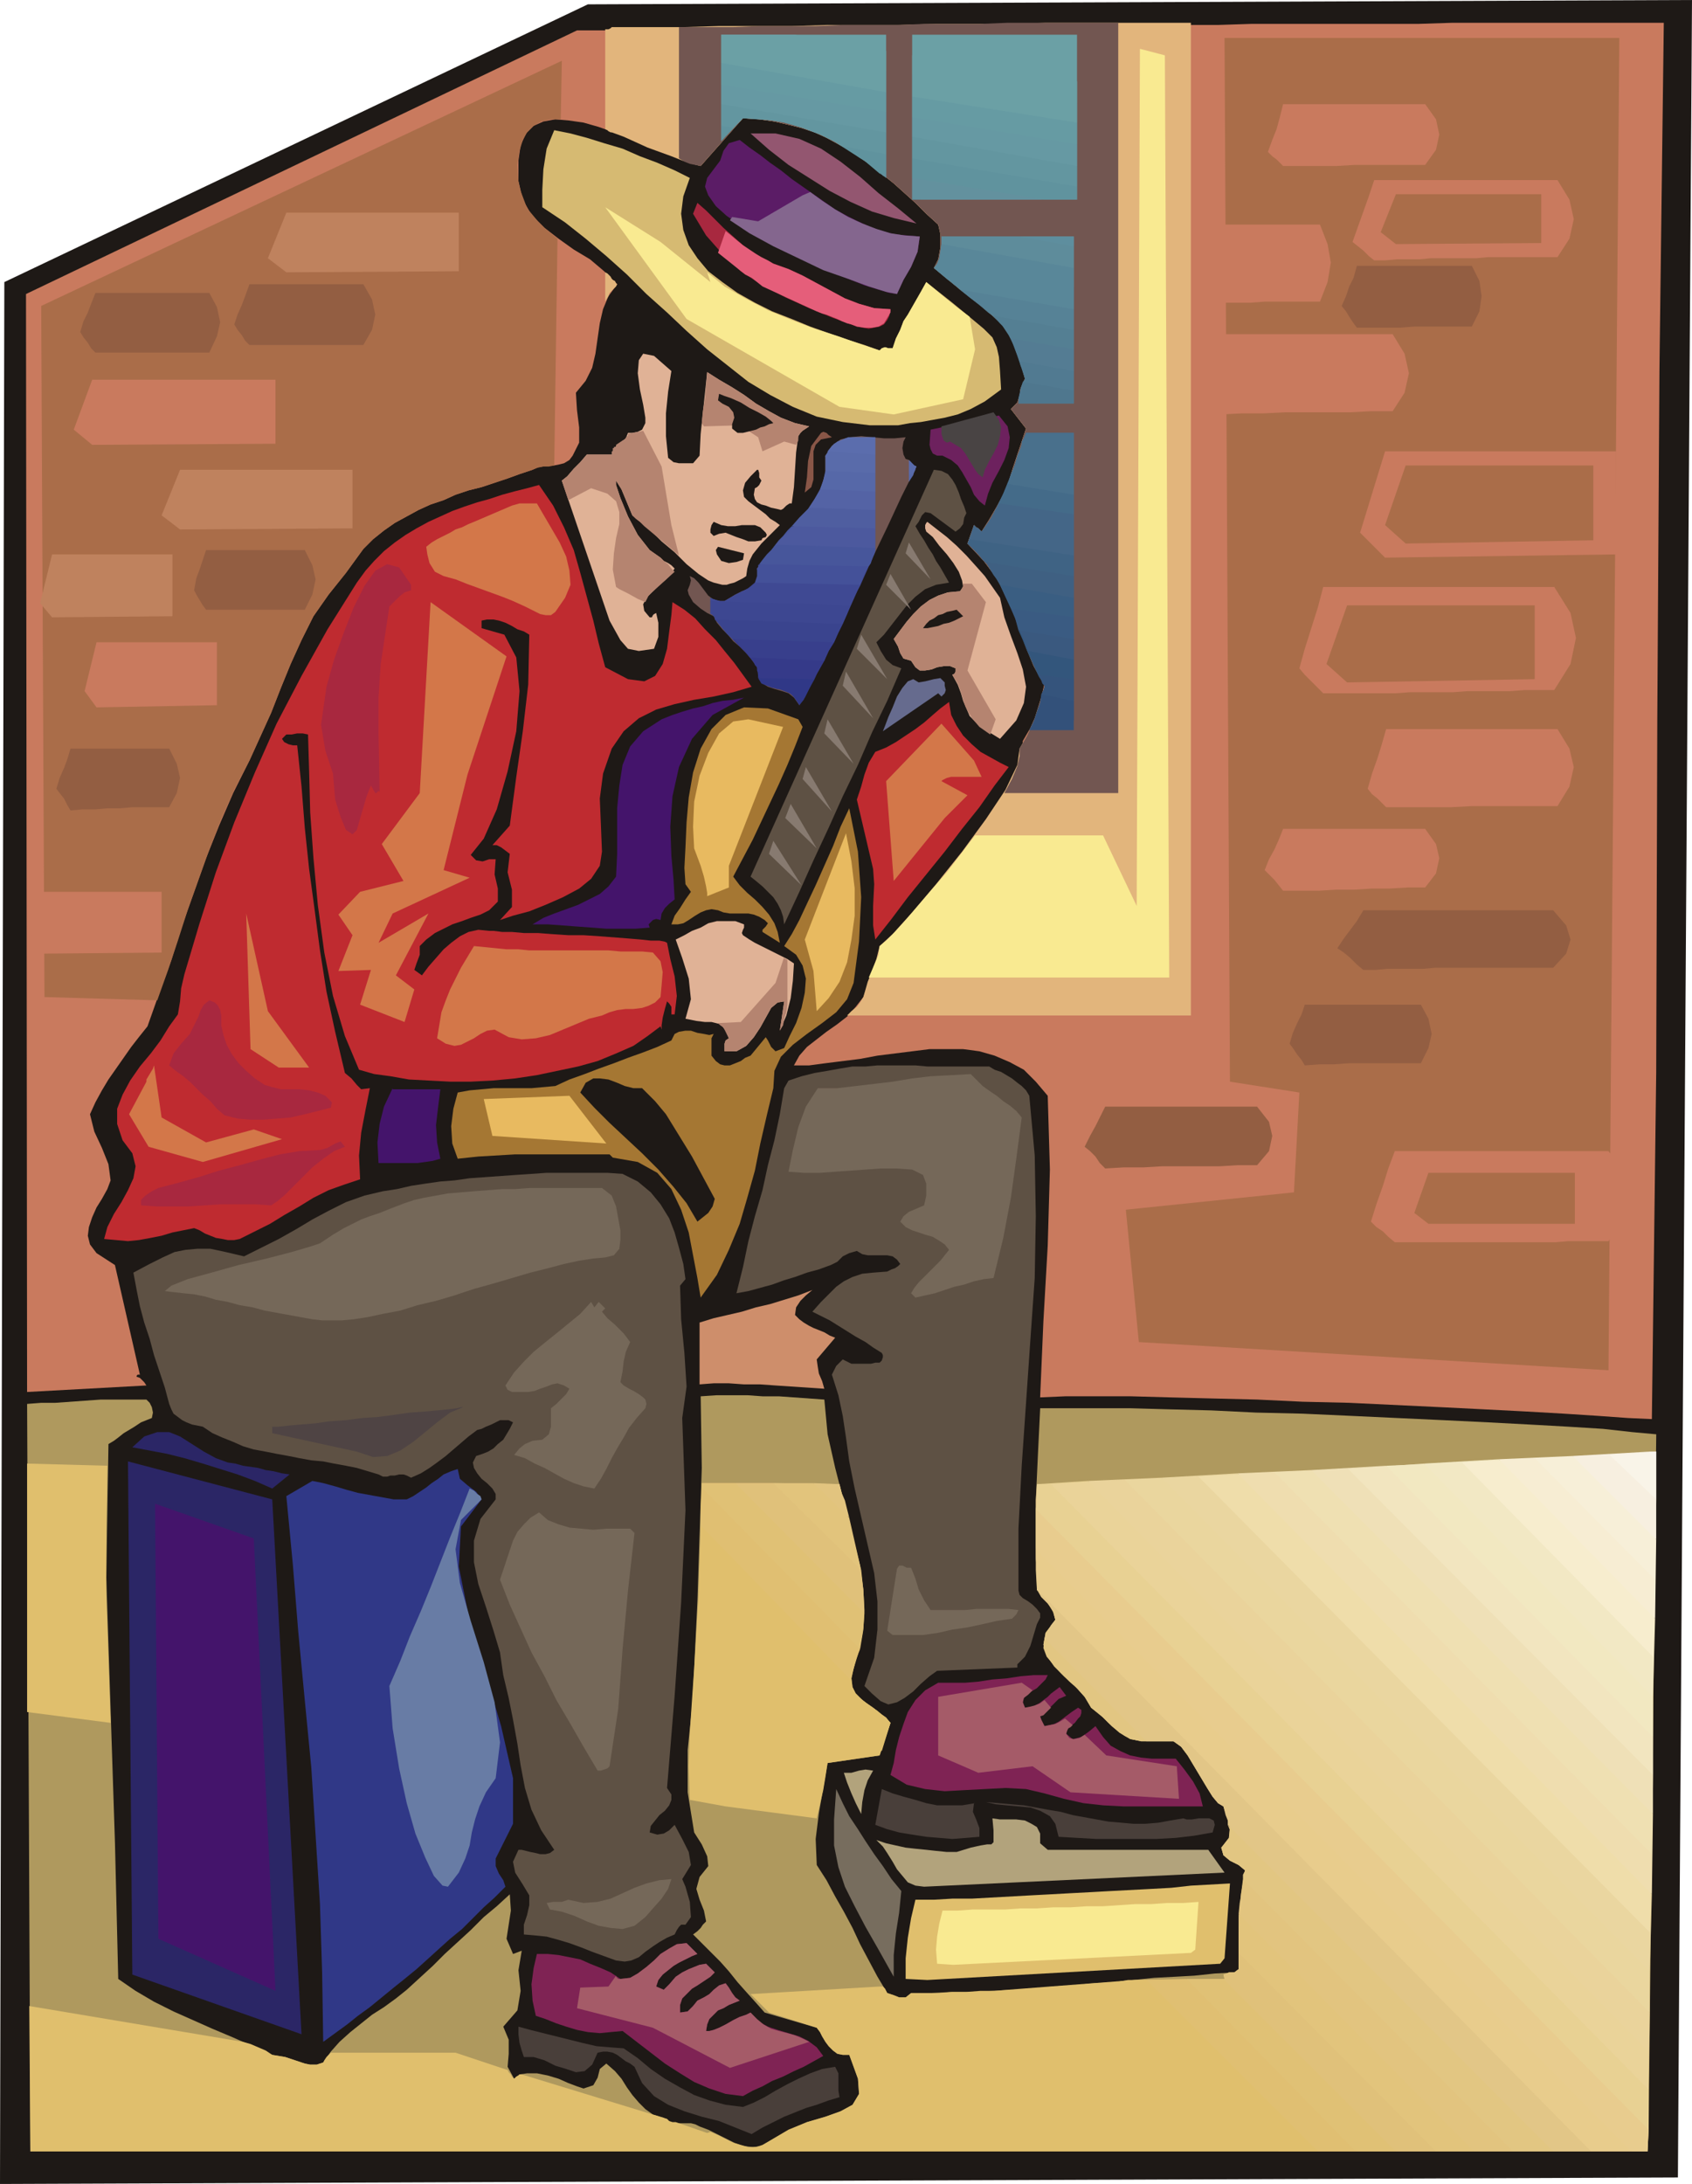 <svg xmlns="http://www.w3.org/2000/svg" fill-rule="evenodd" height="2.013in" preserveAspectRatio="none" stroke-linecap="round" viewBox="0 0 1560 2013" width="1.56in"><style>.pen1{stroke:none}.brush2{fill:#1e1916}.brush3{fill:#c97a5e}.brush5{fill:#bf2b30}.brush6{fill:#2b2666}.brush7{fill:#44146b}.brush8{fill:#5e5144}.brush9{fill:#a8283f}.brush11{fill:#303887}.brush12{fill:#756859}.brush13{fill:#d37749}.brush14{fill:#a57733}.brush15{fill:#493f3a}.brush16{fill:#7f2354}.brush18{fill:#e0b296}.brush19{fill:#b58470}.brush20{fill:#725651}.brush26{fill:#b2a37c}.brush28{fill:#e0bf6d}.brush29{fill:#f9ea91}.brush33{fill:#aa6d49}.brush65{fill:#33517a}.brush73{fill:#446687}.brush75{fill:#49708c}.brush82{fill:#598799}.brush90{fill:#6ba0a5}</style><path class="pen1 brush2" d="M4 260 542 4l1018-4-13 2007-1547 6L4 260z"/><path class="pen1 brush3" d="M24 271 532 28h33l33-1h96l32-1h62l31-1h62l30-1h91l30-1h91l31-1h154l31-1h195l-4 319-2 324-1 325-4 319-22-1-28-2-31-2-35-2-39-2-40-2-42-2-42-2-43-1-42-2-41-1-39-1-36-1h-61l-23 1 3-70 4-70 2-70-2-68-11-13-11-11-13-7-14-6-14-4-15-2h-31l-16 2-16 2-16 2-16 3-16 2-16 2-15 2h-14l5-9 7-8 9-7 9-7 10-7 9-7 8-9 7-9 5-14 5-11 5-10 3-12 13-12 19-20 23-28 23-30 22-32 18-28 10-24 1-15 7-12 6-13 4-15 3-13-9-18-7-16-6-16-6-16-7-16-9-15-12-16-15-16 6-17 2 2 2 1 1 1 2 2 7-11 7-12 6-11 5-12 4-13 4-12 4-12 4-12-14-18 6-6 2-6 1-7 4-9-5-18-4-13-4-10-6-9-8-8-12-10-17-13-24-18 4-9v-12l-1-12-3-10-11-10-10-10-10-9-10-9-10-8-10-8-10-7-10-7-11-6-11-6-11-5-12-4-12-3-13-3-14-2-15-1-39 44-11-3-12-5-14-5-14-6-14-6-15-6-14-5-14-4-14-2-12-1-11 2-9 4-7 7-5 11-2 14v19l4 17 8 14 12 12 13 10 14 10 15 9 13 11 12 12-8 11-5 12-3 13-2 14-2 14-3 13-6 12-9 11 1 16 2 16v14l-6 12-3 4-5 3-4 1-5 1h-6l-5 1-5 1-4 2-12 4-11 4-12 4-12 4-12 3-12 4-11 5-12 4-11 5-11 6-11 6-10 7-10 8-9 9-8 11-8 11-16 20-14 20-11 22-10 22-9 22-9 23-10 22-10 22-15 30-13 30-12 30-11 31-11 31-10 32-11 30-11 31-8 10-7 9-7 10-7 10-7 10-6 10-6 11-5 11 4 16 7 15 6 15 2 15-3 8-5 9-5 8-4 9-3 9-1 8 2 8 6 8 17 11 23 101h-2l-1 1v1l3 1 2 2 2 2 2 3-110 6-1-1012z"/><path class="pen1" style="fill:#af995e" d="m25 1294 13-1h13l14-1 14-1 14-1h42l3 3 2 4 1 5-1 5-5 2-5 2-6 4-5 3-5 3-5 4-4 3-5 3-2 123 4 123 4 122 3 125 16 11 17 10 18 9 18 8 18 8 19 8 18 8 18 8 6 1 6 1 6 2 6 2 6 2 5 1h6l6-2 7-10 8-9 10-9 10-8 10-8 11-7 11-8 10-8 12-11 12-11 11-11 12-11 12-11 12-12 12-10 12-11 1 15-2 13-2 13 6 14 8-3-3 18 2 19-3 18-13 15 5 12v13l-1 12 6 11 5-4 7-1h9l10 2 10 3 9 4 8 3 6 2 9-3 4-7 2-8 6-5 8 7 6 7 5 8 5 7 6 7 6 6 7 5 10 3 3 3 4 1 5 1h13l4 1 4 2 8 3 8 4 8 4 8 4 8 3 9 1 8-1 8-5 17-10 17-7 17-5 14-5 11-6 6-10-1-14-8-22h-6l-5-1-4-3-4-4-3-4-3-5-2-4-3-4-48-14-8-9-9-10-8-9-8-10-8-9-8-8-9-9-8-8 4-3 3-3 2-3 3-3-2-10-4-10-3-10 3-11 8-10-1-9-5-11-7-11-6-37v-39l4-39 2-36 3-63 2-61 2-61-1-66 15-1h28l14 1h15l14 1 14 1 14 1 3 32 7 31 8 31 8 31 7 30 3 31-1 31-8 31-2 9 1 8 3 6 6 6 7 5 7 5 6 5 6 6-10 30-48 7-4 23-4 23-3 24 1 24 9 14 8 15 8 14 8 15 7 15 8 15 8 15 9 15 6 2 5 2h6l5-4h19l18-1h19l19-1 18-1 19-1 19-2 18-1 19-2 19-1 18-2 19-2 19-1 18-1 19-2 18-1 4-3v-46l2-23 4-22-6-5-8-4-6-5-2-7 7-9 1-10-3-10-3-9-5-3-5-6-5-8-6-10-6-10-6-10-6-8-7-5h-30l-9-2-6-3-6-4-6-5-8-8-11-9-6-10-9-10-10-9-9-9-7-10-3-10 2-11 9-12-2-8-5-7-6-6-4-7-1-40v-43l2-43 2-41h83l36 1 39 1 41 2 43 1 44 2 43 2 43 2 41 2 38 2 36 2 32 2 27 3 22 2-7 640-1 21H28l-3-689z"/><path class="pen1 brush5" d="m156 946 8-11 2-12 1-12 3-13 14-47 15-47 17-46 19-46 20-45 23-44 24-43 27-43 8-11 8-9 9-9 10-8 10-7 10-6 11-6 11-5 11-5 11-4 12-4 11-3 12-4 11-3 12-3 11-3 13 19 10 20 9 21 6 21 6 22 6 22 5 21 6 22 21 11 15 2 10-5 7-11 4-14 2-16 2-15 1-12 11 7 10 8 9 10 10 10 8 10 9 11 8 11 8 11-17 5-18 4-18 3-18 4-17 5-16 8-14 12-11 16-8 23-3 23 1 24 1 25-2 13-8 12-11 9-15 8-16 7-15 6-15 4-12 4 11-12v-16l-4-16 2-17-4-3-4-3-4-2h-4l16-18 6-45 6-42 5-43 1-46-5-3-6-2-5-3-6-3-6-2-5-1h-6l-5 1v7l21 6 11 21 3 31-3 37-8 37-10 35-12 27-12 15 5 5 6 1 6-2h6l-1 14 3 13v12l-8 8-8 4-9 3-8 3-9 3-8 4-8 4-8 6-6 6v8l-3 8-2 6 7 5 6-8 7-8 7-8 7-6 8-6 8-4 9-2 10 1h4l8 1h9l11 1h13l13 1 15 1h14l15 1 13 1 13 1 12 1 9 1h8l5 1 2 1 3 15 4 16 2 18-2 17h-3v-7l-2-3-2-2-2 7-2 8-1 7v4l-1-3-12 9-13 9-16 7-17 7-18 5-19 4-19 4-20 3-21 2-20 1h-19l-19-1-19-1-17-3-15-2-14-4-13-31-11-37-8-40-6-44-4-43-3-42-1-38-1-34-5-1h-5l-5 1h-5l-4 4 2 3 4 2 4 1h4l4 38 3 38 4 38 5 37 5 38 6 38 8 37 9 38 6 5 5 6 4 4 8-1-4 20-4 21-2 21 1 22-15 5-14 5-14 7-13 8-14 8-13 8-14 7-14 7-5 1h-6l-5-1-6-1-5-2-5-2-5-3-5-2-10 2-10 2-10 3-10 2-11 2-10 1-11-1-11-1 3-11 6-12 7-11 6-11 5-11 2-11-3-12-9-12-5-15v-14l5-13 7-13 9-13 10-12 9-12 8-13z"/><path class="pen1 brush6" d="m251 1382 27 493-156-55-4-473 133 35z"/><path class="pen1 brush7" d="m234 1418 20 417-108-48-3-401 91 32z"/><path class="pen1 brush6" d="m210 1348 7 1 7 2 7 1 7 1 7 2 7 1 8 2 7 1-16 13-16-7-16-6-16-5-16-5-17-5-16-4-16-3-16-3 11-10 12-4h11l10 4 11 7 11 7 11 6 11 4z"/><path class="pen1 brush8" d="m225 1158 16-8 16-8 16-9 15-9 15-8 16-8 17-6 17-4 13-2 13-3 13-2 14-2 13-1 14-2 14-1 14-1 14-1 15-1 14-1h56l14 1 14 7 12 10 9 11 8 13 5 13 4 14 4 15 2 14-5 6 1 31 3 31 2 31-4 29 3 85-4 85-6 86-7 85 4 6v5l-2 5-4 5-5 4-4 5-4 5-1 6 7 2 6-1 5-3 5-5 7 13 6 12 2 12-8 13 3 7 4 14 1 14-5 7h-4l-2 2-2 3-2 4-7 3-7 4-6 4-7 5-6 5-7 3-6 1-8-1-11-4-11-4-10-4-11-4-10-3-11-3-10-1-11-1v-9l3-9 2-9v-9l-6-10-7-11-2-10 5-11h3l4 1 4 1 5 1 4 1h5l4-1 4-3-12-18-9-19-6-20-4-21-3-20-4-22-4-20-5-21-3-21-6-20-7-22-7-21-4-20v-20l6-20 14-18v-5l-3-5-5-5-5-4-4-5-3-5-1-5 3-6 6-2 5-2 5-3 4-4 5-4 3-5 3-5 3-6-4-2h-8l-4 2-4 2-5 2-4 2-4 1-8 6-7 6-7 6-7 6-8 6-7 5-8 5-9 4-4-2-3-1h-4l-4 1h-4l-3 1h-4l-4-2-10-3-10-3-10-2-11-2-10-2-11-1-11-2-10-2-11-2-10-2-11-2-10-3-9-4-10-4-9-4-9-6-5-1-5-1-5-2-4-2-4-3-4-3-2-4-2-5-4-15-5-15-5-15-4-15-5-15-4-15-3-15-3-16 15-8 12-6 11-5 10-2 11-1h12l14 3 17 4z"/><path class="pen1 brush9" d="m146 1095 19-5 18-5 19-6 19-5 18-5 19-5 18-3 19-1 7-2 7-4 5-2 4 5-10 4-10 7-10 8-9 9-8 8-8 8-7 6-6 4-15-1h-31l-15 1-15 1h-30l-14-1v-5l4-4 6-4 6-3zm34-152 3-6 2-6 3-5 5-4 5 2 3 3 2 4 1 5v9l2 9 3 9 5 9 6 8 7 7 8 7 9 6 7 2 8 2h17l9 1 8 2 7 3 6 6-1 5-12 3-12 3-13 3-12 1-13 1h-12l-12-1-12-3-7-6-6-7-7-6-6-6-6-6-6-5-7-5-6-5 4-11 7-9 8-9 5-10z"/><path class="pen1" style="fill:#4f4444" d="M251 1315h6l9-1 11-1 13-1 14-2 15-1 15-2 15-1 15-2 14-2 14-1 11-1 10-1 8-1 4-1h2l-12 5-12 9-11 9-11 9-12 8-12 5-13 1-15-5-78-17v-6z"/><path class="pen1 brush11" d="m288 1365 10 2 11 3 10 3 11 3 11 2 11 2 11 2h12l6-3 6-4 6-4 5-4 6-4 5-4 7-3 6-2 2 9 7 6 8 6 5 7-19 25-2 37 9 45 15 51 15 51 11 48v42l-16 32v7l3 7 4 6 2 6-10 10-10 9-10 10-10 10-11 9-10 9-11 10-10 9-11 9-10 8-11 9-11 9-11 8-10 8-11 8-11 8-1-64-2-63-4-63-4-63-6-62-6-63-5-62-6-63 24-14z"/><path class="pen1 brush12" d="m295 1146 12-8 10-6 8-4 8-4 8-3 9-3 10-4 13-5 9-3 9-2 11-2 11-2 12-1 12-1 13-1 13-1h12l13-1h67l9 7 4 10 2 11 2 11v9l-1 8-5 6-8 2-11 1-13 2-14 3-15 4-16 4-17 5-17 5-18 5-18 6-17 5-17 4-16 5-16 3-14 3-13 2-11 1h-18l-9-1-11-2-11-2-11-2-11-2-11-3-12-2-11-3-11-2-10-3-10-2-10-1-9-1-8-1 6-5 15-6 22-6 25-7 26-6 23-6 17-5 9-3z"/><path class="pen1 brush9" d="M379 539v5l-6 2-5 4-5 5-4 4-8 53-2 31v33l1 54-1-1-1 1-1 1h-1l-4-7-4 10-5 17-4 14-4 4-6-4-5-12-5-16-2-24-7-21-4-24 5-35 7-25 9-25 9-23 10-20 10-14 11-6 11 3 11 16z"/><path class="pen1 brush7" d="M362 1004h44l-2 16-2 17 1 16 3 15-7 2-7 1-7 1h-36l-1-19 2-17 4-16 8-17v1z"/><path class="pen1 brush13" d="m602 878 7 8 2 10-1 12-1 11-5 5-6 3-6 2-8 1h-7l-8 1-7 2-7 3-12 3-12 5-12 5-12 5-13 3-13 1-12-2-13-7-7 1-6 3-6 4-6 3-6 3-6 1-8-2-8-5 2-12 2-12 4-11 4-10 5-10 5-10 6-10 6-10 10 1 10 1 10 1h11l10 1h73l11 1h20l10 1zM437 481l7-3 7-3 7-3 7-3 7-3 7-2h16l7 12 7 12 7 12 6 13 3 13 1 13-5 12-9 13-4 3h-5l-5-1-4-2-10-5-11-5-10-4-11-4-11-4-11-4-10-4-11-3-8-4-5-8-2-8-1-7 5-4 5-3 6-3 6-3 5-3 6-2 6-3 5-2z"/><path class="pen1 brush14" d="m512 1001 13-6 14-5 13-5 14-5 13-5 14-5 13-5 13-6 3-6 4-2 6-1h5l6 2 6 1 5 1 4-1-2 4v16l4 5 4 3 4 1h5l5-2 5-2 4-3 5-2 14-17 2 3 3 6 4 4 8-3 5-11 6-12 5-14 3-14 1-13-3-12-6-10-11-8 7-11 7-13 7-15 8-17 8-18 8-18 7-18 8-17 8 40 3 42-2 41-5 38-6 15-10 12-13 10-14 10-13 10-11 11-6 13-1 16-6 25-6 26-5 25-7 25-7 24-10 24-11 23-15 21-3-18-4-21-4-21-7-21-9-19-13-15-18-10-23-4-3-3h-87l-17 1-17 1-19 2-5-14-1-16 2-16 4-15 11-2 11-1 11-1h35l11-1 11-1z"/><path class="pen1 brush12" d="m497 1394 8 7 10 4 10 3 11 1 11 1 12-1h22l4 4-6 53-5 54-4 55-8 53-2 2-3 1-3 1h-3l-13-22-12-21-13-22-11-22-12-22-10-22-10-22-9-23 3-9 3-9 3-9 3-9 4-8 6-7 6-6 8-5zm48-194 3 5 4-5 6 6-3 3 5 6 7 6 8 8 6 8-4 9-2 9-1 9-2 10 3 3 5 3 4 2 5 3 4 3 2 2 1 4-1 4-8 9-7 9-5 9-6 10-5 9-5 10-5 9-6 9-10-2-9-3-9-4-9-5-9-5-9-4-9-5-10-3 5-6 5-4 7-3 9-1 6-5 2-7v-17l5-4 4-4 5-5 3-5-5-3-6-2-5 1-5 2-6 2-5 2-6 1h-15l-4-2-2-4 8-12 9-10 9-9 11-9 10-8 11-9 11-9 10-11z"/><path class="pen1 brush15" d="m478 1868 11 3 12 3 12 3 12 3 12 3 13 3 12 1 13 1 13 9 12 10 13 9 14 8 13 7 14 5 15 4 16 2 10-4 10-5 10-6 11-6 10-5 11-5 11-4 12-2 3 6v16l1 6-10 3-11 4-10 3-10 4-10 4-10 5-10 5-10 6-15-6-15-6-16-4-16-5-15-6-13-8-11-12-7-15-4-3-4-2-4-3-4-3-4-2-5-1h-4l-5 1-5 11-7 6-8 1-9-3-10-3-10-5-10-3h-9l-2-6-2-7-1-8v-7z"/><path class="pen1 brush16" d="m572 1824 9-1 7-4 8-6 7-6 6-6 8-5 7-4 9-1 10 10-5 2-6 3-6 3-5 3-5 4-5 4-4 5-2 6 7 3 5-5 6-7 6-4 6-3 5-2 5-2 6-1 8 8-4 4-6 4-6 4-5 3-5 5-4 4-2 6v7l7-1 5-5 4-5 6-3 5-3 4-4 5-4 6-2 3 4 3 5 3 4 4 3-5 2-5 2-5 3-5 2-4 4-4 4-2 5-1 6h3l4-1 5-2 6-3 7-4 6-3 6-2 4-2 7 8 9 5 9 3 10 3 10 3 8 4 8 6 6 8-9 5-9 5-9 4-10 5-10 4-9 5-9 4-9 5-16-2-15-5-14-6-13-8-14-9-13-10-13-10-13-10-11 1-10 1-11-1-10-2-10-3-9-3-10-4-9-3-3-14-1-15 2-15 3-13h10l10 1 10 2 10 2 9 4 10 4 9 4 9 6z"/><path class="pen1 brush7" d="m568 808 1-21v-42l2-21 3-19 7-17 12-14 17-11 10-4 9-3 10-3 9-2 9-3 9-2 10-1 10-2-29 16-19 22-12 26-6 27-2 28 1 27 2 22 1 18-5 4-4 4-3 5-1 6-4-1-3 1-2 2-2 2 1 3-13 1h-27l-13-1-14-1-13-1-14-1h-14l10-6 10-4 11-4 11-4 10-5 10-5 8-7 7-9z"/><path class="pen1" style="fill:#d6ba72" d="m636 164-6 17-2 16 2 15 5 14 8 12 10 12 13 10 14 10 16 9 16 8 18 7 17 7 17 6 17 6 16 5 14 5 2-2 3-1 3 1h4l3-9 4-8 3-8 4-6 4-7 4-7 4-7 5-9 24 19 17 14 12 10 8 8 4 9 2 9 1 13 1 17-15 11-13 7-12 5-12 3-11 2-11 2-10 1-11 2h-26l-25-3-24-5-22-9-21-11-20-12-19-15-19-15-19-17-18-17-19-17-18-18-19-17-19-16-19-15-21-14v-16l1-19 3-19 7-17 15 3 15 4 16 5 17 5 16 7 16 6 16 7 14 7z"/><path class="pen1 brush12" d="m524 1751 14 3 13-1 12-3 11-5 11-5 11-4 12-3 11-1-3 9-6 9-8 9-7 8-10 8-11 3-11-1-11-2-11-4-11-5-12-4-11-2-3-6 6-1h8l6-2z"/><path class="pen1 brush18" d="M541 419h23l2-6 6-5 5-4 2-5h4l5-1 4-2 3-6v-5l-2-12-3-14-2-15 1-12 4-6 10 2 16 14-3 19-2 20v21l2 20 5 4 5 1h13l6-7 1-20 2-19 2-19 2-19 11 7 12 7 11 7 11 8 12 7 11 6 13 5 13 3-3 2-3 2-2 2-2 3-2 15-1 16-1 16-2 15h-2l-3 2-3 3-2 1-4-1-5-1-5-2-4-1-4-2-2-3-1-4 1-6 2-1 2-2 1-2 1-2-2-3v-4l-1-3h-1l-6 6-5 6-2 7 1 6 4 4 4 3 4 3 4 3 4 3 4 4 5 3 4 3-6 6-6 6-5 5-4 5-4 5-3 6-2 7-1 7-3 2-4 2-4 2-4 1-3 1h-4l-4-1-4-1-5-2-9-6-11-9-11-11-12-10-11-11-10-8-6-5-10-24-5-8v4l4 12 7 17 9 17 11 14 10 7 3 3 4 2 3 2 3 3-4 6-5 5-6 5-6 6-5 5-3 6 1 6 5 6h2l1-2 1-1 2-1 2 9v13l-4 11-14 2-10-2-7-8-5-9-5-9-44-129 5-4 6-7 6-6 6-7z"/><path class="pen1 brush19" d="m647 390 2 3 33-1 17 11 4 13 20-9 11 3 1-2 1-2v-4l2-3 2-2 3-2 3-2-13-3-13-5-11-6-12-7-11-8-11-7-12-7-11-7-1 12-1 12-2 12-1 11z"/><path class="pen1 brush2" d="m592 1003 12 12 10 12 8 13 8 13 8 13 7 13 7 13 7 13-2 7-4 6-5 4-5 4-10-17-12-15-14-16-15-15-15-14-15-14-14-14-13-14 5-9 7-4h6l8 1 8 3 7 3 8 2h8zm-27-671v-13l1-12 3-12 7-10h9l8 9 9 9 10 8 10 7 9 8 7 10 3 10-1 13-3 13-4 14-2 15 1 15-6-4-2-10 1-14 1-16 1-17-2-16-7-14-12-10 2-1 1-1v-4l-3-3-5-2h-4l-5 1-8 12-4 15-2 15-1 15-2 14-4 13-8 9-12 5-6-19 1-18 7-18 12-16z"/><path class="pen1 brush2" d="m588 1013 10 10 10 10 8 11 8 12 8 12 7 12 6 12 6 13-1 2-1 2-1 3-2 2-10-14-12-13-12-14-12-13-14-13-13-13-13-13-13-12 4-2h5l5-1 6 1 5 1 6 1 5 2 5 2z"/><path class="pen1 brush14" d="m637 822-5-7-1-15 1-19 1-23 2-23 4-23 7-22 10-18 13-13 17-7 22 1 28 10 4 7-7 18-7 17-8 18-8 17-8 17-8 17-9 17-9 17 6 8 7 7 7 6 7 7 6 7 5 8 3 8 2 10-16-10v-2l3-3 2-3-3-3-5-3-5-2-5-1h-17l-6-1-5-2-6-1-5 1-5 2-5 3-6 4-5 3-5 1h-6l3-8 5-7 5-8 5-7z"/><path class="pen1 brush18" d="M686 852v3l-1 2-1 3 1 2 6 4 5 3 6 3 6 3 6 3 6 3 6 3 6 4-1 16-2 16-4 16-6 14 4-27-6 1-6 5-5 9-5 9-6 9-7 8-9 5h-11v-7l1-3 3-2-3-7-3-4-2-2-4-1-4-1h-6l-8-1-10-2 5-18-2-19-6-19-6-17 8-4 7-4 8-3 7-4 8-2h17l8 3z"/><path class="pen1 brush20" d="m698 524 10-13 11-12 11-12 11-12 9-12 7-13 4-14v-16l6-9 8-6 9-2 10-1 10 1 11 1h10l10-1-2 4-1 6 1 6 2 4 3 1 2 2 2 3 3 1-14 28-13 28-13 27-13 28-13 28-13 27-14 27-15 27-5-7-5-4-6-2-7-2-6-2-5-3-3-6-2-9-5-7-5-6-6-6-6-5-5-6-5-5-5-6-3-6-6-3-6-4-7-6-4-7-1-4 2-5 1-4-1-4 4 2 4 4 3 4 3 4 3 4 4 3 5 2h6l5-3 5-3 6-3 5-2 5-3 3-4 2-5-1-7z"/><path class="pen1 brush9" d="m643 187 8 7 8 8 8 8 9 8 9 8 9 7 10 6 9 4 14 5 13 6 13 7 13 7 13 7 13 5 14 4 15 1-1 6-2 4-3 4-4 2-5 1-5 1-6-1-5-1-22-8-22-9-22-10-21-11-20-13-17-16-15-17-12-20 4-10z"/><path class="pen1" style="fill:#ce8e6b" d="m749 1189-6 5-5 5-4 6-1 7 4 4 4 3 5 3 4 2 5 2 5 2 5 3 5 2-17 20 1 7 1 6 3 7 2 7-15-1-15-1-15-1-14-1h-15l-14-1h-14l-13 1v-57l13-4 13-3 13-3 13-4 13-3 13-4 13-4 13-5z"/><path class="pen1" style="fill:#5b1c66" d="m682 129 9 7 10 7 9 7 10 7 10 8 10 7 10 7 10 7 10 7 11 6 10 5 11 5 11 4 12 3 11 1 12 1-2 14-6 14-7 12-6 13-7-1-10-3-13-4-15-6-16-6-17-8-18-8-17-8-16-9-15-10-13-9-10-9-7-10-3-8 2-8 6-8 6-8 3-9 5-7 10-3z"/><path class="pen1 brush2" d="m658 481 7 3 6 1h7l6-1h12l5 2 5 5 1 2-1 2-3 1-1 2-6 1h-6l-5-2-6-2-5-2-5-2-6 1-5 2-3-3v-3l1-4 2-3zm28 29-1 6-6 2-7 1-7-2-2-3-2-3-1-4 2-3 24 6zm-23-147 5 2 6 2 9 4 8 5 8 4 7 4 5 4 2 2-4 1-4 2-4 1-4 2-4 1-4 1-4 1h-5l-5-4v-4l2-6-1-5-4-5-6-3-4-3 1-6z"/><path class="pen1 brush8" d="m723 1003 4-7 12-4 12-3 12-2 11-2 12-2h12l11-1h35l11 1h57l5 3 6 2 5 3 5 3 5 4 4 3 4 4 3 5 5 55 1 56-1 57-4 57-4 58-4 58-3 58v57l1 4 3 3 5 3 4 3 4 4 3 4v4l-3 6-3 10-3 10-5 10-7 7v3l-74 3-7 5-8 7-7 7-8 6-7 4-8 2-7-3-8-7-7-7 9-26 3-26v-26l-3-26-6-26-6-26-6-26-5-25-3-22-3-20-4-19-6-19 2-4 2-4 3-3 3-3 4 2 4 2h18l4-1h4l2-2 1-3v-2l-1-2-8-5-7-5-9-5-8-5-8-5-8-5-8-4-8-4 8-9 8-8 6-6 7-5 8-4 9-3 10-1 13-1 4-2 3-1 3-2 2-2-3-4-4-3-5-1h-18l-5-1-5-3-7 2-6 3-5 5-6 3-11 4-11 3-11 4-10 3-11 4-11 3-11 3-11 2 6-24 5-24 6-23 7-24 5-23 6-23 5-24 4-24zm138-570 7 1 6 3 4 5 3 5 3 7 2 6 3 7 2 6-2 4-1 6-3 4-4 3-23-17-5-1-3 3-3 6-3 4 4 7 4 6 4 7 4 6 3 6 4 6 4 7 4 7-12 2-10 4-9 7-8 8-7 9-7 9-7 9-7 7 4 8 5 8 6 5 8 3-13 30-14 29-13 30-14 29-13 29-14 30-13 29-14 30-1-7-2-6-3-6-4-6-5-5-5-5-6-5-5-4 169-375z"/><path class="pen1" style="fill:#935670" d="m845 206-21-5-20-6-20-9-19-10-19-12-19-12-18-14-17-15h23l22 5 20 9 18 12 18 14 17 15 18 14 17 14z"/><path class="pen1 brush12" d="m895 990 6 6 5 5 7 5 6 4 6 5 6 4 6 5 5 6-5 38-5 36-7 37-9 37-9 1-9 2-9 3-9 2-9 3-9 3-9 2-9 2-4-4 3-5 4-5 5-5 5-5 5-5 5-5 4-5 4-5-4-5-6-4-5-3-7-2-6-2-6-2-6-3-5-5 3-5 5-4 7-3 7-3 2-9v-11l-3-8-10-5-15-1h-14l-14 1-14 1-14 1-14 1h-15l-14-1 4-20 5-21 7-19 11-17h18l17-2 17-2 17-2 18-3 17-2 19-1 18-1z"/><path class="pen1" style="fill:#895647" d="m757 399 2-1 3 1 2 2 3 2-10 2-5 5-2 6v26l-2 7-6 5 2-14 1-15 3-14 9-12z"/><path class="pen1" style="fill:#776d5e" d="m831 1743-2 20-3 19-2 20v20l-14-25-12-21-10-19-9-18-6-18-4-20v-24l2-28 6 13 6 12 8 12 7 11 8 12 8 11 8 12 9 11z"/><path class="pen1 brush26" d="M778 1634h7l7-2 6-1 7 1-5 9-3 9-2 11-1 11-5-10-4-9-4-10-3-9z"/><path class="pen1 brush5" d="m807 693 10-4 9-5 9-6 9-6 8-6 8-7 7-6 8-6 2 12 5 10 6 9 8 8 8 7 9 5 9 5 8 4-13 17-14 20-16 20-16 21-17 21-17 21-15 20-15 19-2-13v-18l1-20-1-14-15-64 4-12 3-11 4-11 6-10z"/><path class="pen1 brush15" d="m813 1649 10 4 10 3 11 3 10 3 10 2h23l12-2h-1l-1 8 3 7 3 8v8l-12 1-13 1-12-1-12-1-13-2-12-2-11-3-11-4 6-33z"/><path class="pen1 brush26" d="m882 1707 13-4 9-2 6-1h4l2-2v-11l-1-11 7 1h15l8 1 6 3 5 3 3 6v9l7 6h148l15 21-277 13-8-1-7-3-5-6-5-6-4-7-5-8-4-6-6-6 9 3 9 2 9 2 9 1 10 1 9 1 10 1h9z"/><path class="pen1" style="fill:#666b8e" d="M871 629v3l1 4-1 3-3 3-3-3-51 35 2-5 3-8 4-9 4-10 5-8 5-6 5-2 5 3 6-1 8-2 6-1 4 4z"/><path class="pen1 brush12" d="m827 1446 2-3h3l4 2h4l4 10 3 10 5 10 6 9h32l10-1h30l9 1-1 2-1 2-2 2-2 2-14 2-13 3-14 3-14 2-13 3-14 2h-28l-5-4 9-57z"/><path class="pen1 brush16" d="M945 1574h5l4-2 4-2 4-3 4-3 3-3 4-3 4-3 6 8-7 3-5 5-6 6-6 5 1 3 1 2 1 2 1 2 5-1 4-1 4-2 4-3 4-3 4-3 3-2 3-2 3 2v3l-1 3-2 2-3 4-4 3-3 3-1 4 6 5 8-2 7-5 6-5 7 10 7 8 9 5 9 4 10 2 10 1h22l8 10 8 11 6 11 3 12h-73l-19-1-18-2-18-4-18-5-17-4-19-1-19 1-19 1-18 1-18-2-17-4-15-9 3-11 2-12 3-12 4-12 4-11 7-11 9-9 12-7h25l12-1 13-2 13-1 13-2 12-1h13l-2 4-4 4-4 4-5 3-4 3-3 3-1 4 2 5z"/><path class="pen1 brush18" d="m855 481 9 7 9 7 9 8 9 9 9 10 8 9 7 10 7 10 4 18 6 17 6 16 5 15 3 16-2 15-7 16-15 17-13-8-9-7-6-6-3-7-3-7-2-7-3-8-5-9 2-1 1-2v-3l-5-2h-6l-6 1-5 2-6 1h-5l-4-3-4-6-7-2-3-5-2-6-4-7 6-8 6-8 6-7 7-7 8-6 8-4 9-3 11-1 3-4-1-6-3-8-5-8-6-8-7-8-6-8-6-5-1-3v-3l1-2 1-1z"/><path class="pen1 brush19" d="M888 538h8l13 17-17 63 26 45-5 14-10-7-6-7-4-6-3-6-2-6-2-7-3-8-5-8 2-1 1-2v-3l-5-2h-6l-6 1-5 2-6 1h-5l-4-3-4-6-7-2-3-5-2-6-4-7 6-8 6-8 6-7 7-7 8-6 8-4 9-3 11-1 1-1 1-2 1-2v-2z"/><path class="pen1 brush28" d="m1129 1805-4 5-270 15-20-1v-19l2-19 3-18 4-17h17l17-1h18l18-1 18-1 18-1 19-1 18-1 19-1 18-1 19-1 19-1 18-1 18-2 18-1 18-1-5 69z"/><path class="pen1 brush29" d="m1102 1797-4 3-219 11-15-1-1-13 1-12 2-12 3-12h14l14-1h30l14-1h15l15-1h16l15-1h15l15-1 15-1h15l14-1h15l14-1-3 44z"/><path class="pen1 brush2" d="m882 562 6 6-4 2-4 2-5 2-5 1-5 2-5 1-5 1h-4l3-4 3-3 4-2 4-3 4-1 4-2 5-1 4-1z"/><path class="pen1" style="fill:#6d215e" d="m921 383 8 10 2 10-1 10-4 11-5 10-6 11-4 10-3 11-5-4-5-6-3-7-4-7-4-7-4-6-6-5-8-4h-5l-4-2-2-4-1-4 1-14 63-13z"/><path class="pen1" style="fill:#494444" d="m916 380 5 7 2 7-1 8-2 8-4 8-4 7-4 8-2 7-4-3-3-4-3-5-3-5-3-5-4-5-5-3-5-3-3 1-3-2-1-3-1-3v-7l48-13z"/><path class="pen1 brush15" d="m1091 1676 3 1h5l6-1h10l4 2 1 4-2 7-17 3-17 2-18 1h-55l-18-1-17-1-3-12-5-7-9-5-9-3-11-1-11-1-10-1-9-2 12 1 11 1 12 1 11 2 11 2 12 2 11 3 11 2 11 2 11 2 12 1 11 1h11l12-1 11-2 12-2z"/><path class="pen1" d="M1098 21v915H781l4-4 5-4 3-4 3-5 4-14 4-10 4-11 3-12 12-11 18-20 22-26 24-30 22-30 18-27 11-23 2-15 7-12 7-16 5-16 4-14-10-18-7-17-6-17-6-16-7-15-8-16-12-16-15-16 6-17 2 2 2 1 1 1 2 2 7-11 7-12 6-11 5-12 4-13 4-12 4-12 4-12-14-18 6-6 2-6 1-7 4-9-5-18-5-13-5-10-6-9-9-8-13-11-18-14-23-19 4-8 2-11v-12l-2-9-11-10-10-10-10-9-10-9-10-8-10-8-10-7-10-7-11-6-11-6-11-5-12-4-12-3-13-3-14-2-15-1-39 44-8-2-9-3-10-4-11-4-11-4-11-5-11-5-11-4V25h66l33-1h67l33-1h67l33-1h67l34-1h134zM564 268l1-1 2-2 1-1 1-2-1-1-1-2-2-1-1-1v11zm0-146h-1l-2-1-1-1-2-1V27h3l2-1 1-1v97zm0 135v11l-2 2-1 3-2 3-1 2v-27l2 1 1 1 2 2 1 2z" style="fill:#e2b57c"/><path class="pen1 brush33" d="m1129 35 5 962 64 10-5 92-155 16 12 122 433 26 10-1228h-364zM38 282 518 56l-1 54h-9l-9 2-7 4-6 6-4 7-3 10-2 13 1 15 2 9 3 8 3 8 5 6 5 6 6 6 6 5 6 5-3 209-5 1h-5l-5 1-5 2-12 4-11 4-12 4-12 4-12 3-12 4-11 5-12 4-11 5-11 6-11 6-10 7-10 8-9 9-8 11-8 11-16 20-14 20-11 22-10 22-9 22-9 23-10 22-10 22-14 27-12 27-11 28-10 28-10 28-9 28-9 27-10 28-104-3-3-637z"/><path class="pen1 brush28" d="m646 1406 138 142 1 7 3 5 5 5 6 5 6 4 6 5 6 4 4 5-10 30-48 7-2 13-2 12-3 13-3 13-84-11-33-6-1-31 1-31 2-30 2-29 2-34 2-33 1-33 1-32zm411 419 158 158H28l-1-134 197 33 7 2 7 3 7 3 6 4 6 1 6 1 6 2 6 2 6 2 5 1h6l6-2 1-2 2-3 2-2 2-2h115l48 16 1 2 2 2 1 2 2 2 2-2 2-1 1-1h2l134 41 2 2 3 1h3l3 1 26 9 3-1 7 3 8 4 6 3 7 2 7 2h7l6-2 7-4 17-10 17-7 17-5 14-5 11-6 6-10-1-14-8-22h-6l-5-1-4-3-4-4-3-4-3-5-2-4-3-4-44-14-17-17 119-7h3l1 1 1 1 1 2 1 2 6 2 5 2h6l5-4h26l12-1h13l13-1h13l12-1 13-1 13-1 13-1 13-1 13-1 13-1 13-1 13-1 13-1h11zM99 1351l-74-2v229l77 10-2-59-2-58v-60l1-60z"/><path class="pen1 brush28" d="m1179 1983-155-155 5-1 5-1 6-1h6l48-1 156 159h-71zm-366-369-167-172v-53l1-18 146 149-2 5-2 5-1 4-1 4-2 9 1 8 3 6 6 6 7 5 7 5 6 5 6 6-8 26z"/><path class="pen1" d="m1215 1983-158-158 71-1 159 159h-72zm-431-435-138-142v-9l1-11v-19h31l119 120-1 13-2 12-3 13-4 13-1 3-1 3-1 2v2z" style="fill:#e0bf72"/><path class="pen1" d="m1250 1983-156-159h35l-1-4 3-1 2-1h5l4-3v-15l182 183h-74zm-457-463-146-149v-4h66l81 80 2 19 1 18-1 18-3 18z" style="fill:#e0c175"/><path class="pen1" d="m1287 1983-159-159h1l-1-4 3-1 2-1h5l4-3v-51l217 219h-72zm-490-496-119-120h72l33 32 5 22 5 22 3 22 1 22z" style="fill:#e0c17a"/><path class="pen1" d="m1324 1983-182-183v-17l1-18 1-17 2-16 249 251h-71zm-530-536-81-80 61 1 5 20 5 19 5 20 5 20z" style="fill:#e2c47c"/><path class="pen1" d="m1359 1983-217-219 1-10 2-10 1-10 2-10-6-5-8-4-6-5-2-7 5-5 3-5v-6l-2-5 300 301h-73zm-576-584-33-32 24 1 2 8 3 7 2 8 2 8zm180 111 94 95-9-1-6-1-5-3-5-3-4-4-6-5-7-7-9-7-5-9-7-8-8-7-8-8-7-8-6-7-3-8 1-9z" style="fill:#e2c47f"/><path class="pen1" style="fill:#e2c682" d="m1395 1983-249-251v-4l1-2 1-2-6-5-8-4-6-5-2-7 7-9 1-10-3-10-3-9-5-3-5-6-5-8-6-10-6-10-6-10-6-8-7-5h-30l-9-2-6-3-6-4-6-5-8-8-11-9-6-10-9-10-10-9-9-9-7-10-3-10 2-11 9-12-2-7-4-7-5-6-5-7 510 517h-72z"/><path class="pen1" style="fill:#e2c687" d="m1432 1983-300-301v-4l-2-5-1-4-1-4-5-3-5-6-5-8-6-10-6-10-6-10-6-8-7-5h-25l-94-95 2-4 2-4 2-4 4-5-2-8-5-7-6-6-4-7v-19l-1-9v-9l549 555h-72z"/><path class="pen1" style="fill:#e8cc8c" d="m1467 1983-510-517h-1v-1l-1-18v-56l565 572-1 20h-52z"/><path class="pen1" style="fill:#e8cc8e" d="m1504 1983-549-555v-45l1-15h13l551 558v36l-1 21h-15z"/><path class="pen1" style="fill:#e8d193" d="m1520 1963-565-572 1-6v-17l47-3 517 526v72z"/><path class="pen1" style="fill:#ead399" d="m1520 1926-551-558 68-4 484 491-1 71z"/><path class="pen1" style="fill:#ead39b" d="m1520 1891-517-526 68-3 450 455-1 74z"/><path class="pen1" style="fill:#ead69e" d="m1521 1855-484-491 68-3 416 420v74z"/><path class="pen1" style="fill:#ead6a0" d="m1521 1817-450-455 70-4 382 388-2 71z"/><path class="pen1" style="fill:#efddaa" d="m1521 1781-416-420 70-4 348 352-2 72z"/><path class="pen1" style="fill:#efddaf" d="m1523 1746-382-388 68-3 315 317-1 74z"/><path class="pen1" style="fill:#efe0b2" d="m1523 1709-348-352 68-3 281 282-1 73z"/><path class="pen1" style="fill:#efe0b7" d="m1524 1672-315-317 69-4 246 250v71z"/><path class="pen1" style="fill:#f2e5bf" d="m1524 1636-281-282 70-5 211 215v72z"/><path class="pen1" style="fill:#f2e8c1" d="m1524 1601-246-250 70-3 176 179v74z"/><path class="pen1" style="fill:#f2e8c4" d="m1524 1564-211-215 69-4 144 147-2 72z"/><path class="pen1" style="fill:#f7edce" d="m1524 1527-176-179 67-4 111 112-2 71z"/><path class="pen1" style="fill:#f7edd3" d="m1526 1492-144-147 68-3 77 77-1 73z"/><path class="pen1" style="fill:#f7efd8" d="m1526 1456-111-112 69-3 43 41-1 74z"/><path class="pen1" style="fill:#f7efe0" d="m1527 1419-77-77 70-4 7 9v72z"/><path class="pen1" style="fill:#f9f4e8" d="m1527 1382-43-41 43-3v44z"/><path class="pen1" style="fill:#f9f4ed" d="m1527 1347-7-9h7v9z"/><path class="pen1 brush13" d="m397 555 70 50-36 109-22 88 24 7-71 33-13 27 46-27-30 57 17 13-9 30-41-16 10-32-30 1 13-33-13-19 20-21 40-10-20-34 35-47 10-176z"/><path class="pen1" style="fill:#687ca5" d="m433 1372-9 23-9 22-9 23-9 23-9 22-10 23-9 23-10 23 3 39 6 37 7 32 8 28 9 22 8 17 8 9 5 1 10-13 6-13 4-12 2-12 3-12 4-12 6-13 9-13 4-33-5-37-10-37-12-38-10-35-4-31 5-27 19-19-1-3-3-2-3-3-4-2z"/><path class="pen1" d="M865 1564v54l37 16 50-6 35 24 100 6-2-30-65-10-20-19-5 3-5 1-4-1-3-4 1-3 1-2 2-1 2-2-7-6-5 3-4 2-5 1-5 1-1-2-1-2-1-2-1-3 3-1 2-2 3-3 2-2-6-7-4 3-5 2-4 1-5 1-2-5 1-4 4-3 4-4-10-7-77 13zm-297 257-7 10-26 1-3 19 70 18 71 37 73-24-6-3-7-3-7-2-8-2-7-2-7-4-6-5-6-6-4 2-6 2-6 3-7 4-6 3-5 2-4 1h-3l1-6 2-5 4-4 4-4 5-2 5-3 5-2 5-2-4-3-3-4-3-5-3-4-6 2-5 4-4 4-5 3-6 3-4 5-5 5-7 1v-7l2-6 4-4 5-5 5-3 6-4 6-4 4-4-8-8-6 1-5 2-5 2-6 3-6 4-6 7-5 5-7-3 2-6 4-5 5-4 5-4 5-3 6-3 6-3 5-2-10-10-9 1-7 4-8 5-6 6-7 6-8 6-7 4-9 1h-2l-1-1-1-1v-1z" style="fill:#a55b68"/><path class="pen1 brush3" d="M1490 416h-213l-23 75 23 23 213-3v-95z"/><path class="pen1 brush33" d="M1469 429h-173l-19 55 19 17 173-3v-69z"/><path class="pen1 brush3" d="M1433 541h-213l-5 19-6 19-6 19-5 18 5 6 6 6 6 6 5 5h67l13-1h40l13-1h40l13-1h27l15-24 5-24-5-23-15-24zm3 131h-158l-4 14-4 13-5 14-4 14 4 5 5 4 4 4 4 4h60l19-1h79l11-18 4-18-4-17-11-18zm-152-364h-159l-3 15-4 14-5 14-4 14 4 4 5 4 4 5 3 4 20-1h20l20-1h60l19-1h20l11-17 4-18-4-18-11-18zm-67-101h-103l-4 14-3 14-3 14-2 15 2 3 3 4 3 5 4 3h39l13-1h51l7-18 3-18-3-17-7-18zm219-41h-169l-5 15-5 14-5 14-5 14 5 4 5 4 5 5 5 4h10l11-1h21l10-1h42l11-1h64l11-17 4-18-4-18-11-18zm-122-70h-131l-3 12-3 11-4 10-4 11 4 4 4 3 3 3 3 3h49l17-1h65l10-14 3-14-3-14-10-14zm0 668h-131l-4 10-4 9-5 9-4 10 4 4 5 5 4 5 4 5h33l16-1h17l16-1h16l17-1h16l10-13 3-14-3-13-10-14z"/><path class="pen1" d="M1432 839h-175l-6 10-6 8-6 8-6 9 6 4 6 5 6 6 6 5h11l11-1h33l11-1h109l12-13 4-13-4-13-12-14zm-122 87h-107l-3 9-4 8-4 9-3 10 3 4 4 6 4 5 3 5 14-1h13l14-1h66l7-14 3-13-3-14-7-13zm47-681h-106l-3 11-4 8-3 9-4 9 4 5 3 5 4 6 3 4h40l13-1h53l7-14 2-14-2-14-7-14zM193 270H88l-4 10-3 8-4 8-3 10 3 5 4 5 3 5 4 4h105l7-15 3-13-3-14-7-13zm142-8H230l-4 11-3 8-4 9-3 9 3 5 4 5 3 5 4 4h105l8-14 3-14-3-14-8-14zm-54 245h-91l-3 9-3 9-3 8-2 11 2 4 3 5 3 5 3 4h91l7-14 3-14-3-13-7-14zM156 690H65l-3 10-3 8-4 9-3 10 3 4 4 5 3 6 3 5 11-1h12l11-1h12l11-1h34l7-13 3-14-3-13-7-14zm1003 330h-140l-5 10-4 8-5 9-5 10 5 4 5 5 4 6 5 5 17-1h18l17-1h53l17-1h18l11-13 3-14-3-13-11-14z" style="fill:#935e42"/><path class="pen1 brush3" d="M1483 1061h-197l-6 16-5 16-6 17-5 16 5 5 6 4 5 5 6 5h148l12-1h37l15-21 5-21-5-21-15-20z"/><path class="pen1 brush33" d="M1415 558h-173l-19 54 19 17 173-3v-68zm37 523h-135l-13 37 13 10h135v-47zm-31-902h-134l-14 35 14 11 134-1v-45z"/><path class="pen1 brush3" d="M254 350H85l-17 46 17 14 169-1v-59z"/><path class="pen1" d="M325 433H166l-17 42 17 13 159-1v-54zm98-237H264l-17 42 17 13 159-1v-54zM159 511H48l-11 45 11 13 111-1v-57z" style="fill:#bf825e"/><path class="pen1 brush3" d="M200 592H89l-11 45 11 15 111-2v-58zm-51 230H38l-11 46 11 11 111-1v-56z"/><path class="pen1 brush20" d="M1031 21v710H926l7-13 5-12 2-9v-7l7-12 7-16 5-16 4-14-10-18-7-17-6-17-6-16-7-15-8-16-12-16-15-16 6-17 2 2 2 1 1 1 2 2 7-11 7-12 6-11 5-12 4-13 4-12 4-12 4-12-14-18 6-6 2-6 1-7 4-9-5-18-5-13-5-10-6-9-9-8-13-11-18-14-23-19 4-8 2-11v-12l-2-9-11-10-10-10-10-9-10-9-10-8-10-8-10-7-10-7-11-6-11-6-11-5-12-4-12-3-13-3-14-2-15-1-39 44-5-1-5-1-5-2-5-3V25h50l25-1h51l25-1h51l25-1h51l25-1h102z"/><path class="pen1 brush65" d="m960 640 30 6v27h-41l4-8 3-9 3-8 1-8z"/><path class="pen1 brush65" d="m990 664-34-4 2-8 2-8 2-6 1-6-2-2-1-3-2-3-1-2 33 4v38z"/><path class="pen1" style="fill:#35547c" d="m990 646-30-6 1-2 1-2 1-2v-2l-5-9-4-8-3-7-3-8 42 8v38z"/><path class="pen1" style="fill:#33567c" d="m990 626-33-4-5-11-5-11-4-10-4-9 51 8v37z"/><path class="pen1" style="fill:#3a597f" d="m990 608-42-8-4-10-4-10-4-10-4-9 58 8v39z"/><path class="pen1" style="fill:#3a5b82" d="m990 589-51-8-3-11-4-10-5-10-5-11 68 12v38z"/><path class="pen1" style="fill:#3a5e82" d="m990 569-58-8-5-11-5-11-6-10-7-11 81 13v38z"/><path class="pen1" style="fill:#3f6082" d="m990 551-68-12-3-5-3-4-3-5-3-5-4-4-4-5-5-5-5-5 2-4 96 15v39z"/><path class="pen1" style="fill:#3f6384" d="m990 531-81-13-4-4-4-5-4-4-5-4 6-17 2 2 2 1 1 1 2 2 2-2 2-3 1-2 2-2 78 13v37z"/><path class="pen1 brush73" d="m990 512-96-15 4-13 2 2 2 1 1 1 2 2 5-7 4-6 3-6 4-7 69 10v38z"/><path class="pen1 brush73" d="m990 494-78-13 5-9 4-9 4-8 4-9 61 10v38z"/><path class="pen1" style="fill:#446b89" d="m990 474-69-10 4-9 4-10 4-9 3-9 54 10v37z"/><path class="pen1 brush75" d="m990 456-61-10 3-9 4-9 3-9 3-9 48 7v39z"/><path class="pen1 brush75" d="m990 437-54-10 2-7 3-7 2-7 3-7h44v38z"/><path class="pen1 brush75" d="m990 417-48-7v-3l2-3 1-2 1-3h44v18zm-51-45h1-1z"/><path class="pen1" d="M990 399h-1 1zm-47-47 47 8v12h-51v-5l1-4 1-5 2-6z" style="fill:#4f758e"/><path class="pen1" style="fill:#4f778e" d="M940 372h-1l1-5 1-5 1-6 3-7-1-4-1-4-2-4-1-4 50 9v30h-50z"/><path class="pen1" style="fill:#517a91" d="m990 360-47-8 1-1 1-1v-1l-4-12-3-9-3-8-3-8 58 10v38z"/><path class="pen1" style="fill:#547c93" d="m990 342-50-9-5-14-5-10-6-9-9-9 75 13v38z"/><path class="pen1" style="fill:#547f93" d="m990 322-58-10-3-5-3-5-4-4-4-5-7-5-7-6-9-7-10-8 105 18v37z"/><path class="pen1" style="fill:#568296" d="m990 304-75-13-4-4-5-4-5-4-7-5-7-6-8-6-8-7-10-8 1-1 1-1 1-1 126 21v39z"/><path class="pen1 brush82" d="m990 285-105-18-5-5-6-4-6-5-7-6 3-4 2-5 1-6 1-7 122 22v38z"/><path class="pen1 brush82" d="m990 265-126-21 2-6 1-6 1-7v-7h71l51 9v38z"/><path class="pen1" d="m990 247-122-22v-7h122v29zm-149-64 8 1h-8v-1z" style="fill:#5e8c9b"/><path class="pen1" d="m990 227-51-9h51v9zm-179-67h6v4l-1-1-2-1-1-1-2-1zm30 4 122 20H841v-20z" style="fill:#5e8e9e"/><path class="pen1" d="m849 184-8-1v-37l152 26v12H849zm-184-68 11 2-11 12v-14zm112 19 40 7v22l-5-4-5-4-5-4-5-4-5-3-5-4-5-3-5-3z" style="fill:#63919e"/><path class="pen1" d="m963 184-122-20v-38l152 27v31h-30zm-146-24h-6l-13-11-14-9-14-9-14-7-16-6-17-5-18-3-20-1-20 21V96l152 26v38z" style="fill:#60939e"/><path class="pen1" d="m993 172-152-26v-38l152 25v39zm-176-30-40-7-10-6-11-5-10-4-11-4-12-3-12-2-13-1-13-1-9 9-11-2V78l152 25v39z" style="fill:#6396a0"/><path class="pen1" d="m993 153-152-27V89l152 24v40zm-176-31L665 96V58l152 27v37z" style="fill:#6699a3"/><path class="pen1" d="m993 133-152-25V69l152 26v38zm-176-30L665 78V39l152 26v38z" style="fill:#669ba3"/><path class="pen1 brush90" d="M993 113 841 89V51l152 24v38zM817 85 665 58V32h68l84 15v38z"/><path class="pen1 brush90" d="M993 95 841 69V32h152v63zM817 65 665 39v-7h152v33z"/><path class="pen1 brush11" d="m699 625 51 1-3 7-3 6-3 6-4 5-4-6-4-5-6-2-5-2-6-1-5-2-5-2-3-5z"/><path class="pen1 brush11" d="M742 643h-9l-5-4-6-3-6-1-5-2-5-2-4-3-3-5-1-8-2-2-1-3-2-2-1-2 68 3-5 8-4 9-5 9-4 8z"/><path class="pen1" style="fill:#353a89" d="m750 626-51-1v-5l-1-2v-3l-5-7-6-7-6-6-6-6 94 3-5 8-4 9-5 9-5 8z"/><path class="pen1" style="fill:#383f8c" d="m760 609-68-3-4-5-4-4-4-5-5-4-4-4-4-4-4-5-4-4 118 4-4 8-4 9-5 8-4 9z"/><path class="pen1" style="fill:#3a448e" d="m769 592-94-3-5-5-5-6-4-5-3-5-1-1-1-1h-1v-12l129 4-3 8-4 9-4 8-4 9z"/><path class="pen1" style="fill:#3d4791" d="m777 575-118-4v-3h-1l-1-1-1-1h-1v-15l2 1 3 1 4 1h4l7-4 8-4 7-4 6-5 97 2-4 9-4 9-4 9-4 9z"/><path class="pen1" style="fill:#3f4993" d="m784 558-129-4v-3l2 1 3 1 4 1h4l5-3 5-3 6-3 5-2 5-3 3-4 2-5-1-7 1-1v-2l1-1 101 2-4 9-4 9-5 9-4 9z"/><path class="pen1" style="fill:#445199" d="m793 539-97-2 1-3 1-3v-7l4-5 4-6 5-5 4-6 92 3v3l-3 8-4 7-4 8-3 8z"/><path class="pen1" style="fill:#47569b" d="m801 522-101-2 3-4 4-5 4-4 4-5 3-4 4-4 4-5 4-4 77 2v21l-1 3-2 4-1 4-2 3z"/><path class="pen1" style="fill:#4c599e" d="m807 505-92-3 4-4 4-4 4-4 4-4 4-4 3-5 4-4 4-5 61 2v35z"/><path class="pen1" style="fill:#4f5ea0" d="m807 487-77-2 7-8 8-8 6-9 5-9 51 2v34z"/><path class="pen1" d="m807 470-61-2 5-8 5-8 3-9 2-9 46 2v34zm31-33h4l-1 2-1 1-1 2-1 2v-7z" style="fill:#5463a5"/><path class="pen1" d="m807 453-51-2 3-8 2-7 1-8-1-8h1l1-2v-2l44 3v34zm38-23-2 4-1 4-2 3-2 3v-20l2 2 2 2 1 1 2 1z" style="fill:#5668a8"/><path class="pen1" d="M842 437h-4v-13l2 2 2 2 1 1 2 1-1 2v1l-1 2-1 2zm-35-1-46-2v-14l4-6 4-5 6-3 5-2 6-1h21v33z" style="fill:#596baa"/><path class="pen1" style="fill:#5b6dad" d="m807 419-44-3 4-5 5-4 5-2 5-2h25v16z"/><path class="pen1 brush29" d="m558 191 75 103 141 81 50 7 64-14 11-46-5-30-4-3-4-3-4-3-5-4-5-4-6-5-6-5-6-5-5 9-4 7-4 7-4 7-4 6-3 8-4 8-3 9h-4l-3-1-3 1-2 2-18-6-20-7-22-7-21-8-22-9-21-11-19-11-16-13 3 9-46-37-51-32z"/><path class="pen1 brush19" d="m579 400 14-3 17 33 9 54 7 28-7-6-6-5-7-6-6-5-6-5-4-4-4-3-3-3-10-24-5-8v4l4 12 7 17 9 17 11 14 10 7 3 3 4 3 3 4 3 3-22 20-2 2-1 2-1 2-1 2-7-3-9-5-8-4-3-2-3-16 1-15 2-14 3-13v-11l-3-10-8-7-15-5-21 11-6-18 5-4 6-7 6-6 6-7h23v-3h1v-3h1v-1h2v-2l3-2 3-2 2-1 2-3h1v-2z"/><path class="pen1 brush13" d="m227 842 4 125 26 17h28l-38-52-20-90zm-92 155-16 30 18 30 50 14 73-21-26-9-44 12-41-23-7-48-1 3-3 5-3 5v2z"/><path class="pen1" d="m690 663-14 2-13 11-10 18-8 21-5 24-1 23 1 20 6 16 3 10 2 9 1 6v3l20-8v-20l50-128-32-7zm52 203 8 29 3 37 11-12 10-15 7-18 4-21 3-22v-25l-3-25-5-26-38 98zm-296 147 8 34 105 7-34-44-79 3z" style="fill:#e8ba60"/><path class="pen1" d="m709 787 30 29-26-41-4 12zm15-33 29 28-24-41-5 13zm16-36 27 30-24-41-3 11zm20-42 27 28-24-41-3 13zm17-44 28 30-25-43-3 13zm13-34 28 28-24-41-4 13zm45-88 23 24-20-34-3 10zm-18 29 23 23-19-33-4 10z" style="fill:#877a70"/><path class="pen1" style="fill:#84668e" d="m740 180-41 24-24-4-2 3 18 12 22 12 23 11 23 11 23 8 19 7 16 5 10 2 6-13 7-12 6-14 2-14-14-1-13-2-13-4-13-5-13-6-12-7-12-8-11-8-7 3z"/><path class="pen1" style="fill:#e55e7a" d="m669 213-7 20 5 4 5 4 5 4 5 4 5 4 6 3 5 4 5 4 50 23 5 2 4 1 5 2 5 2 4 2 5 2 4 1 5 2 7 1h7l6-1 5-3 6-10v-3l-15-1-14-4-13-5-13-7-13-7-13-7-13-6-14-5-5-3-6-3-5-3-6-4-6-4-5-4-6-5-5-4z"/><path class="pen1 brush13" d="m817 720 7 92 47-58 21-21-24-13 1-1 4-2 4-1h28l-7-15-30-34-51 53z"/><path class="pen1 brush19" d="m662 943 21-1 32-36 8-24v1l1 1h1l1 1v41l-1 7-2 6-1 6-3 5 4-27-6 1-6 5-5 9-5 9-6 9-7 8-9 5h-11v-7l1-3 3-2-3-6-2-4-3-2-2-2z"/><path class="pen1 brush29" d="M899 770h118l31 65 3-790 23 6 4 850H801l3-7 3-7 3-7 1-8 6-5 8-8 10-11 12-14 12-14 14-16 13-17 13-17z"/></svg>
